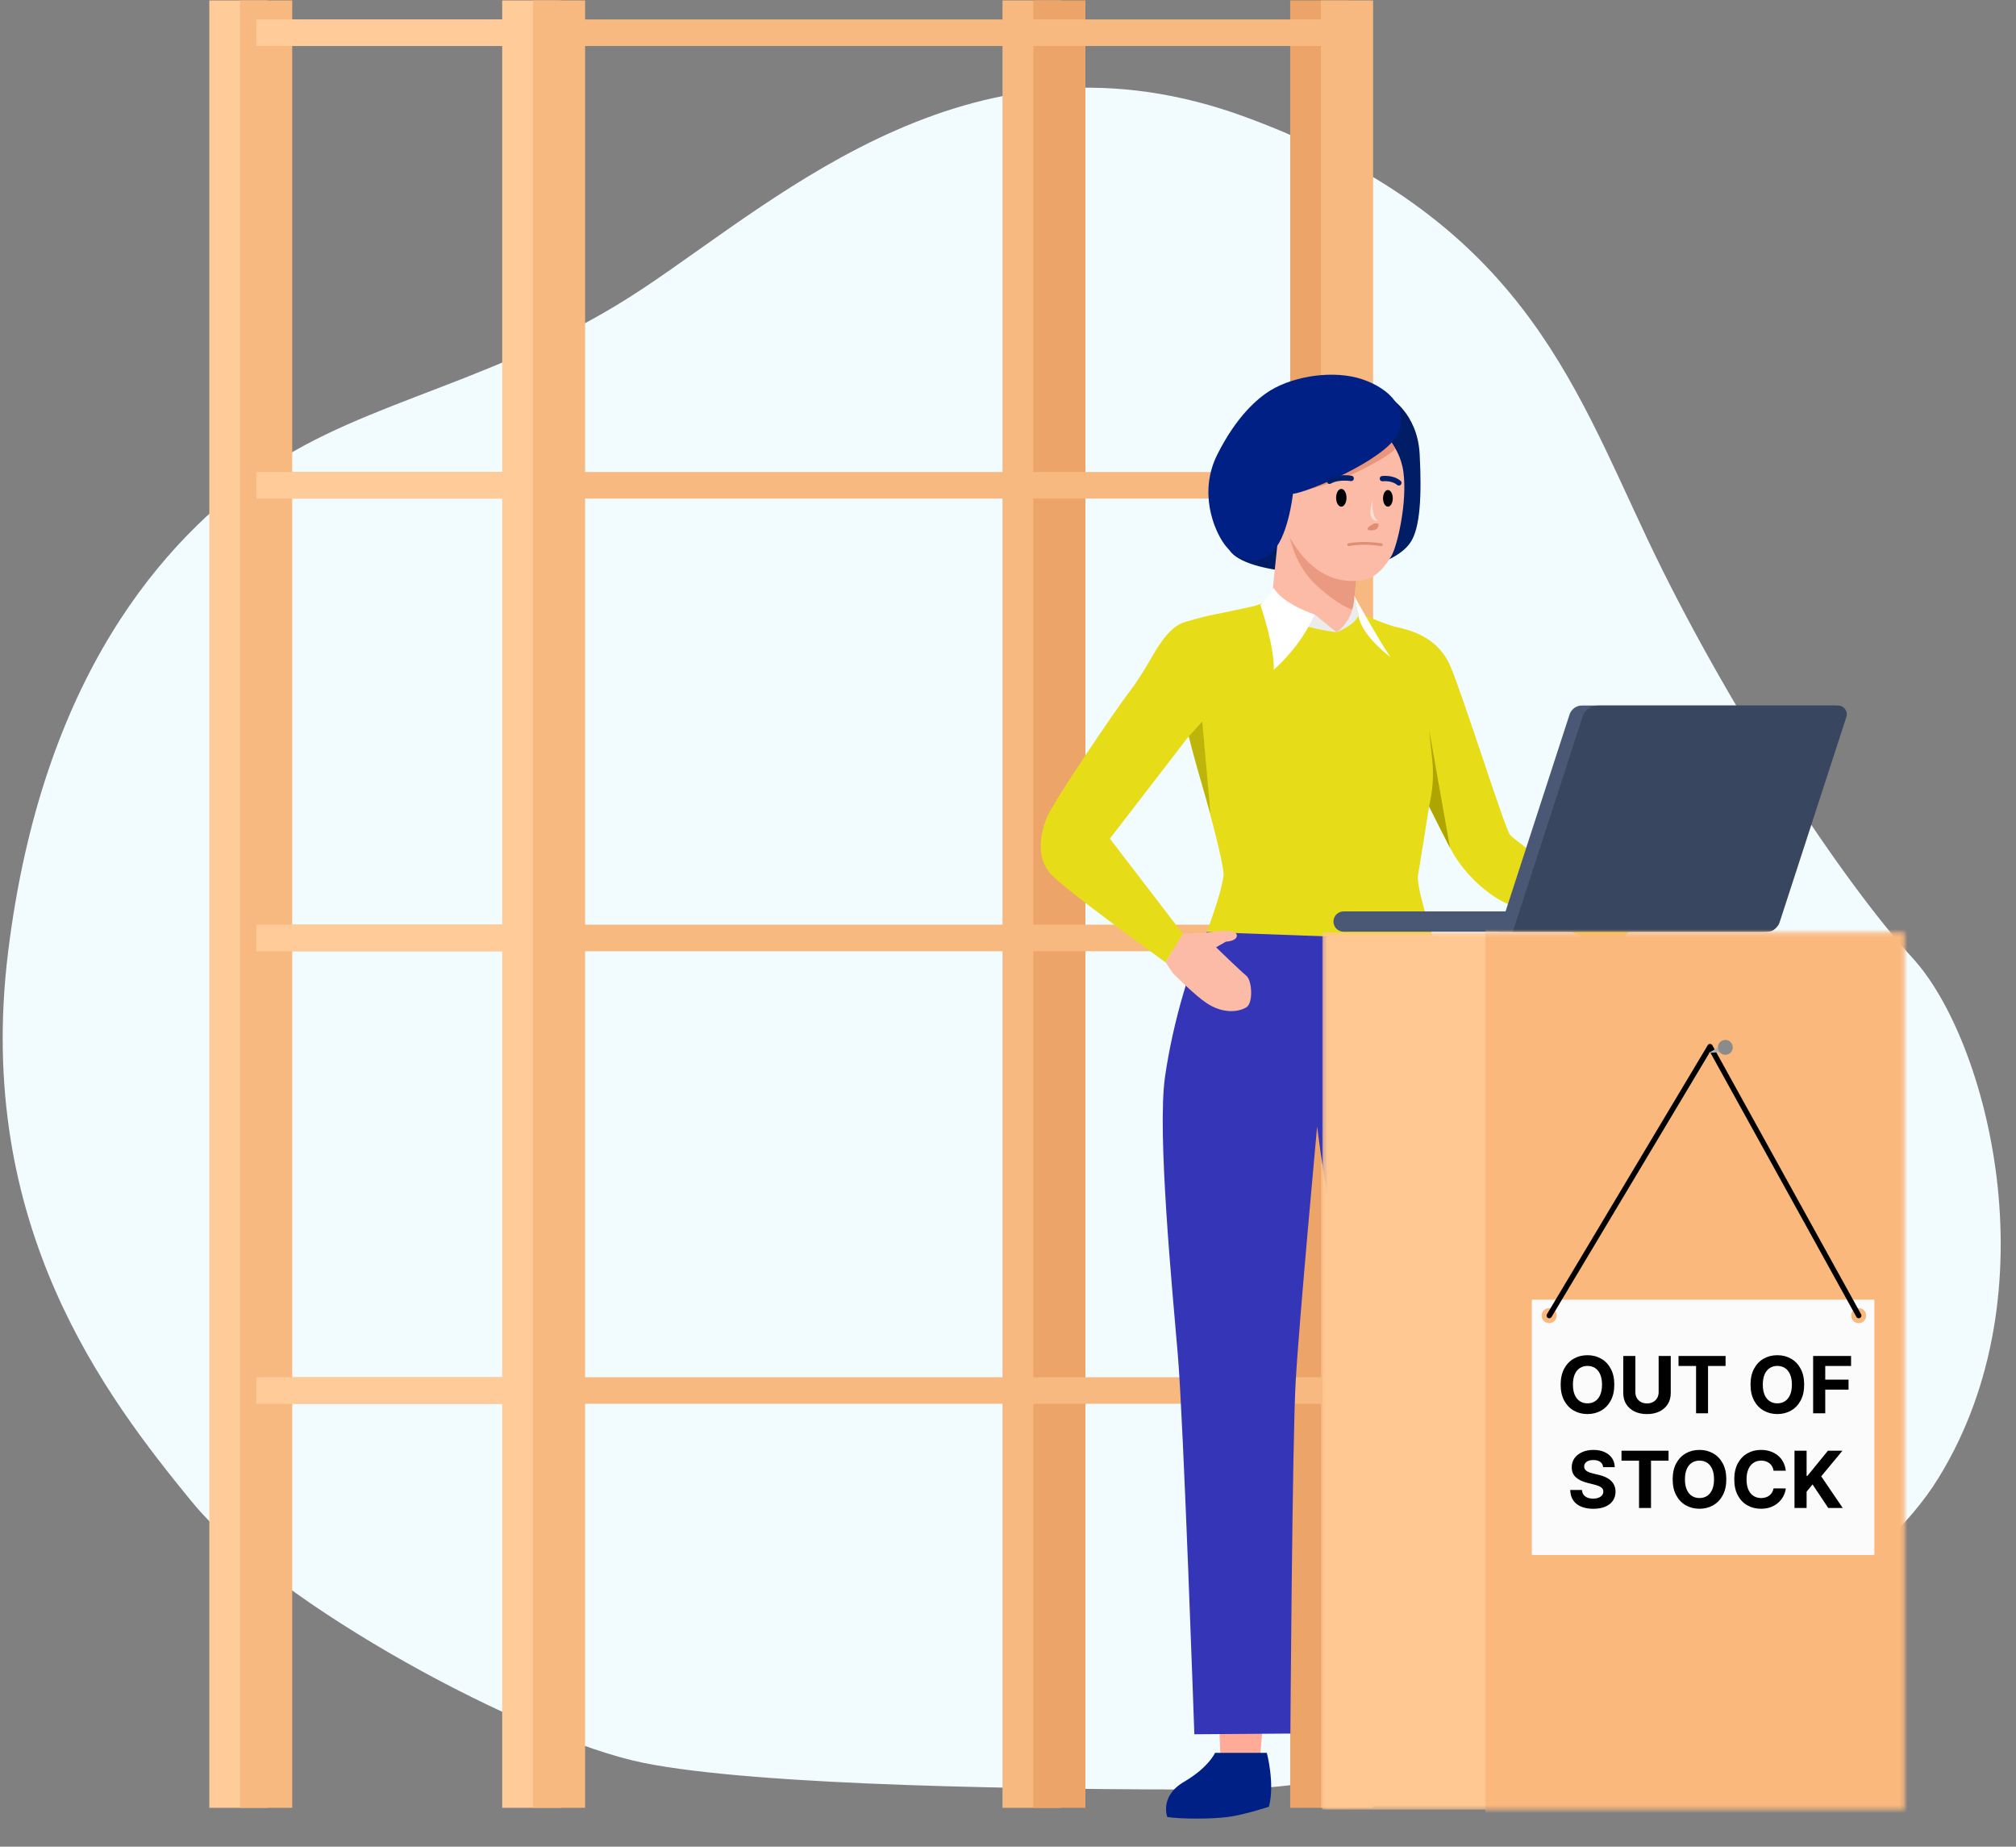 <svg width="511" height="468" viewBox="0 0 511 468" fill="none" xmlns="http://www.w3.org/2000/svg" aria-hidden="true"><rect x="0" y="0" width="511" height="468" fill="#808080" stroke="none"/><g clip-path="url(#out-of-stock_svg__a)"><path d="M48.553 380.503C27.09 354.176 -6.534 310.864 2.059 241.225C10.653 171.587 41.398 136.767 67.158 118.952C92.918 101.137 127.251 96.881 163.003 73.087C198.754 49.313 247.396 4.32 316.082 29.796C384.748 55.272 398.348 96.03 417.662 136.788C436.977 177.545 466.304 222.559 484.91 242.928C503.515 263.317 520.682 326.997 491.355 374.544C462.028 422.092 356.881 453.526 309.658 453.526C262.435 453.526 192.35 452.675 163.023 446.737C133.696 440.798 70.036 406.83 48.573 380.503H48.553Z" fill="#F2FBFE"/><path d="M268.961 0.104H254.105V458.147H268.961V0.104Z" fill="#F8B980"/><path d="M275.123 0.104H261.908V458.147H275.123V0.104Z" fill="#ECA469"/><path d="M67.909 0.104H53.053V458.147H67.909V0.104Z" fill="#FFCB98"/><path d="M74.07 0.104H60.855V458.147H74.07V0.104Z" fill="#F8B980"/><path d="M341.883 0.104H327.027V458.147H341.883V0.104Z" fill="#ECA469"/><path d="M348.044 0.104H334.83V458.147H348.044V0.104Z" fill="#F8B980"/><path d="M341.418 4.928H64.97V11.657H341.418V4.928Z" fill="#F8B980"/><path d="M138.207 4.928H64.97V11.657H138.207V4.928Z" fill="#FFCB98"/><path d="M332.195 119.621H64.97V126.35H332.195V119.621Z" fill="#F8B980"/><path d="M135.764 119.621H64.97V126.35H135.764V119.621Z" fill="#FFCB98"/><path d="M332.195 234.335H64.97V241.063H332.195V234.335Z" fill="#F8B980"/><path d="M135.764 234.335H64.97V241.063H135.764V234.335Z" fill="#FFCB98"/><path d="M337.991 349.028H64.97V355.756H337.991V349.028Z" fill="#F8B980"/><path d="M137.299 349.028H64.97V355.756H137.299V349.028Z" fill="#FFCB98"/><path d="M142.149 0.104H127.293V458.147H142.149V0.104Z" fill="#FFCB98"/><path d="M148.311 0.104H135.097V458.147H148.311V0.104Z" fill="#F8B980"/><path d="M309.388 446.49L308.887 433.012L320.473 432.323L319.295 446.774L309.388 446.49Z" fill="#FFAB98"/><path d="M351.96 100.549C351.96 100.549 359.276 104.502 359.844 115.061C360.411 125.62 359.965 133.768 357.554 137.395C355.162 141.023 350.014 142.726 346.244 144.003C339.475 146.293 315.843 145.786 311.648 139.443C307.574 133.261 311.547 115.689 315.438 113.926C319.329 112.163 351.96 100.57 351.96 100.57V100.549Z" fill="#001D66"/><path d="M322.369 151.745C322.369 151.745 323.889 136.666 324.314 133.201C324.74 129.735 325.834 125.458 325.834 125.458L345.392 127.505L342.94 155.738L342.231 164.291L330.516 166.115L321.659 159.487L322.369 151.745Z" fill="#FBBBA7"/><path d="M326.521 134.031C326.582 134.234 327.393 142.442 333.514 148.158C339.634 153.873 342.999 154.542 342.999 154.542L344.134 143.05L326.521 134.051V134.031Z" fill="#EA9A81"/><path d="M348.533 107.988C348.533 107.988 354.695 111.879 355.728 119.641C356.762 127.404 354.127 138.368 352.749 140.78C351.371 143.172 348.837 146.577 345.331 147.063C343.163 147.367 337.751 147.833 332.542 143.293C326.341 137.902 324.314 130.018 323.28 127.505C322.247 124.992 323.402 118.283 324.435 115.872C325.469 113.46 330.252 108.109 333.799 107.643C337.346 107.177 348.533 107.988 348.533 107.988Z" fill="#FBBBA7"/><path d="M339.98 128.397C340.708 128.397 341.298 127.39 341.298 126.147 341.298 124.905 340.708 123.898 339.98 123.898 339.253 123.898 338.663 124.905 338.663 126.147 338.663 127.39 339.253 128.397 339.98 128.397zM351.796 128.397C352.479 128.397 353.032 127.453 353.032 126.289 353.032 125.125 352.479 124.181 351.796 124.181 351.113 124.181 350.56 125.125 350.56 126.289 350.56 127.453 351.113 128.397 351.796 128.397z" fill="#000104"/><path d="M351.837 110.481C351.837 110.481 352.952 112.609 353.621 113.602C354.066 114.291 342.352 121.729 331.185 124.12L351.837 110.481Z" fill="#EB957A"/><path d="M310.288 137.841C307.674 134.214 303.762 124.708 308.566 115.162C313.369 105.616 318.659 100.975 322.104 98.888C328.266 95.179 338.257 93.74 345.331 96.131C352.404 98.523 357.349 103.792 354.147 110.197C350.945 116.601 331.448 124.769 327.718 125.154C327.718 125.154 326.523 136.585 322.104 140.233C317.706 143.881 312.903 141.49 310.288 137.841Z" fill="#002086"/><path d="M354.553 123.046C354.391 123.046 354.228 122.985 354.107 122.884 352.749 121.688 350.499 121.972 350.479 121.972 350.114 122.012 349.77 121.749 349.729 121.384 349.688 121.019 349.932 120.675 350.317 120.634 350.438 120.634 353.195 120.269 355.019 121.871 355.303 122.114 355.323 122.539 355.08 122.823 354.938 122.985 354.755 123.046 354.573 123.046H354.553zM337.022 122.641C336.778 122.641 336.555 122.519 336.434 122.296 336.251 121.972 336.353 121.567 336.677 121.364 339.048 119.986 342.474 120.533 342.615 120.574 342.98 120.635 343.223 120.979 343.163 121.364 343.102 121.729 342.757 121.992 342.372 121.911 342.352 121.911 339.292 121.425 337.346 122.54 337.245 122.6 337.123 122.641 337.001 122.641H337.022z" fill="#011F6B"/><path d="M350.489 138.09C350.461 138.277 350.285 138.403 350.098 138.375C345.982 137.741 342.831 138.203 341.879 138.373C341.703 138.405 341.551 138.307 341.509 138.134V138.134C341.459 137.927 341.584 137.723 341.793 137.685C342.847 137.493 346.008 137.058 350.209 137.707C350.392 137.736 350.517 137.907 350.489 138.09V138.09Z" fill="#DF8D73"/><path d="M305.911 236.199C307.573 231.517 309.822 225.194 310.126 221.728C310.43 218.263 301.311 186.59 301.311 186.59L281.326 212.527L299.831 236.665L295.453 243.901C295.453 243.901 269.713 225.336 266.247 221.404C262.782 217.472 263.532 211.899 265.194 207.541C266.855 203.184 283.292 179.207 285.846 175.883C288.4 172.56 289.92 170.006 291.42 167.432C292.919 164.878 296.101 158.839 300.317 157.643C304.533 156.427 305.364 156.224 307.877 155.717C310.39 155.211 316.146 154.015 317.95 153.569C319.753 153.123 322.327 151.725 322.327 151.725C322.327 151.725 330.455 159.305 338.744 160.196C338.744 160.196 343.264 158.453 342.96 154.501C342.96 154.501 350.195 158.089 354.269 158.98C358.342 159.872 364.524 161.838 367.544 168.628C370.564 175.417 381.407 209.933 382.765 211.595C384.123 213.256 413.976 234.963 413.976 234.963L408.707 240.395C408.707 240.395 385.501 231.051 380.373 228.194C375.245 225.336 370.726 220.35 368.618 216.742C366.51 213.135 362.234 204.359 362.234 204.359C362.234 204.359 360.025 218.404 359.437 221.708C358.849 225.012 363.511 238.287 363.511 238.287L305.931 236.179L305.911 236.199Z" fill="#E6DD18"/><path d="M302.734 439.511C302.734 439.511 299.993 360.398 298.554 343.434C297.115 326.49 293.284 287.009 295.291 272.944C297.297 258.878 302.04 243.252 305.891 236.199L363.47 238.307C363.47 238.307 370.057 271.647 370.341 294.61C370.625 317.593 374.922 440.596 374.922 440.596L349.932 441.751C349.932 441.751 346.79 392.886 346.507 379.104C346.223 365.323 339.048 316.498 337.022 305.858C334.995 295.218 333.86 285.469 333.86 285.469C333.86 285.469 329.259 335.104 328.408 350.325C327.557 365.546 327.075 439.329 327.075 439.329L302.734 439.511Z" fill="#3535B7"/><path d="M352.465 166.52C352.465 166.52 345.108 161.21 344.318 155.961L343.264 150.995C343.264 150.995 349.83 162.851 352.445 166.52H352.465Z" fill="#fff"/><path d="M338.785 160.217C338.785 160.217 343.284 158.595 344.338 155.981L343.284 151.015C343.284 151.015 343.568 156.751 338.785 160.237V160.217zM333.21 155.717L338.784 160.216C338.784 160.216 332.683 159.507 329.542 158.068L333.21 155.717z" fill="#ECECEC"/><path d="M322.875 169.722C322.875 169.722 329.685 163.966 333.211 155.717C333.211 155.717 325.104 153.103 322.834 148.948C322.834 148.948 321.152 151.947 319.47 153.285C319.47 153.285 323.118 163.966 322.854 169.722H322.875Z" fill="#fff"/><path d="M295.895 460.511C295.895 460.511 293.802 455.254 300.105 451.567C306.408 447.88 307.978 444.218 307.978 444.218H321.107C321.107 444.218 323.199 452.09 321.63 457.87C321.63 457.87 315.327 459.963 311.117 460.486C306.906 461.009 299.557 461.009 295.87 460.486L295.895 460.511Z" fill="#002086"/><path d="M297.236 246.576C298.127 247.468 302.971 252.312 305.849 254.217C309.801 256.851 313.733 256.588 315.902 255.291C317.706 254.217 317.381 248.461 315.902 247.265C314.422 246.069 308.241 240.07 308.241 240.07L310.754 238.631C310.754 238.631 313.51 238.55 313.51 237.07C313.51 235.591 309.437 235.753 306.924 236.24C305.87 236.442 299.83 236.645 299.83 236.645L295.452 243.88L297.236 246.556V246.576Z" fill="#FBBBA7"/><path d="M362.232 184.888L363.038 192.565C363.385 195.877 363.238 199.222 362.601 202.49L362.232 204.379L367.542 214.898L362.232 184.888Z" fill="#AEA500"/><path d="M301.458 186.476L304.74 182.838L306.836 206.328C306.836 206.328 300.505 184.895 301.458 186.476Z" fill="#BEB50A"/><path d="M448.084 230.971H340.565C339.144 230.971 337.991 232.123 337.991 233.544C337.991 234.966 339.144 236.118 340.565 236.118H448.084C449.505 236.118 450.658 234.966 450.658 233.544C450.658 232.123 449.505 230.971 448.084 230.971Z" fill="#4A5875"/><path d="M379.944 236.118H446.827L465.452 178.802H400.962C399.543 178.802 398.286 179.714 397.84 181.072L379.944 236.118Z" fill="#4A5875"/><path d="M383.45 236.118H447.759C449.279 236.118 450.637 235.145 451.103 233.686L468.006 181.68C468.472 180.261 467.398 178.802 465.898 178.802H404.994C403.251 178.802 401.711 179.917 401.164 181.579L383.45 236.118Z" fill="#384660"/><mask id="out-of-stock_svg__b" style="mask-type:luminance" maskUnits="userSpaceOnUse" x="335" y="236" width="148" height="223"><path d="M482.762 236.28H335.175V458.593H482.762V236.28Z" fill="#fff"/></mask><g mask="url(#out-of-stock_svg__b)"><path d="M482.762 236.28H335.175V458.593H482.762V236.28Z" fill="#FFC892"/><path d="M510.266 220.229H376.521V467.369H510.266V220.229Z" fill="#FAB87D"/></g><path d="M475.102 329.369H388.276V394.082H475.102V329.369Z" fill="#FBFBFB"/><path d="M409.179 350.899C409.179 352.482 408.879 353.829 408.279 354.939C407.684 356.05 406.871 356.898 405.841 357.484C404.815 358.065 403.662 358.356 402.382 358.356C401.092 358.356 399.934 358.063 398.909 357.477C397.883 356.891 397.073 356.043 396.477 354.932C395.882 353.822 395.584 352.477 395.584 350.899C395.584 349.316 395.882 347.969 396.477 346.859C397.073 345.748 397.883 344.902 398.909 344.321C399.934 343.735 401.092 343.442 402.382 343.442C403.662 343.442 404.815 343.735 405.841 344.321C406.871 344.902 407.684 345.748 408.279 346.859C408.879 347.969 409.179 349.316 409.179 350.899ZM406.068 350.899C406.068 349.874 405.914 349.009 405.607 348.305C405.304 347.601 404.877 347.067 404.324 346.703C403.771 346.339 403.124 346.157 402.382 346.157C401.64 346.157 400.992 346.339 400.44 346.703C399.887 347.067 399.457 347.601 399.15 348.305C398.847 349.009 398.696 349.874 398.696 350.899C398.696 351.924 398.847 352.789 399.15 353.493C399.457 354.197 399.887 354.731 400.44 355.095C400.992 355.459 401.64 355.641 402.382 355.641C403.124 355.641 403.771 355.459 404.324 355.095C404.877 354.731 405.304 354.197 405.607 353.493C405.914 352.789 406.068 351.924 406.068 350.899ZM420.42 343.641H423.489V353.068C423.489 354.127 423.236 355.053 422.73 355.847C422.229 356.641 421.528 357.26 420.625 357.704C419.723 358.143 418.671 358.363 417.471 358.363C416.266 358.363 415.212 358.143 414.309 357.704C413.407 357.26 412.705 356.641 412.204 355.847C411.703 355.053 411.453 354.127 411.453 353.068V343.641H414.522V352.806C414.522 353.359 414.643 353.85 414.884 354.28C415.129 354.71 415.474 355.048 415.919 355.294C416.363 355.539 416.88 355.662 417.471 355.662C418.066 355.662 418.584 355.539 419.023 355.294C419.467 355.048 419.81 354.71 420.051 354.28C420.297 353.85 420.42 353.359 420.42 352.806V343.641ZM425.461 346.171V343.641H437.383V346.171H432.939V358.157H429.905V346.171H425.461ZM457.307 350.899C457.307 352.482 457.007 353.829 456.406 354.939C455.811 356.05 454.998 356.898 453.968 357.484C452.943 358.065 451.79 358.356 450.509 358.356C449.219 358.356 448.061 358.063 447.036 357.477C446.01 356.891 445.2 356.043 444.605 354.932C444.009 353.822 443.711 352.477 443.711 350.899C443.711 349.316 444.009 347.969 444.605 346.859C445.2 345.748 446.01 344.902 447.036 344.321C448.061 343.735 449.219 343.442 450.509 343.442C451.79 343.442 452.943 343.735 453.968 344.321C454.998 344.902 455.811 345.748 456.406 346.859C457.007 347.969 457.307 349.316 457.307 350.899ZM454.195 350.899C454.195 349.874 454.041 349.009 453.734 348.305C453.432 347.601 453.004 347.067 452.451 346.703C451.898 346.339 451.251 346.157 450.509 346.157C449.767 346.157 449.12 346.339 448.567 346.703C448.014 347.067 447.584 347.601 447.277 348.305C446.974 349.009 446.823 349.874 446.823 350.899C446.823 351.924 446.974 352.789 447.277 353.493C447.584 354.197 448.014 354.731 448.567 355.095C449.12 355.459 449.767 355.641 450.509 355.641C451.251 355.641 451.898 355.459 452.451 355.095C453.004 354.731 453.432 354.197 453.734 353.493C454.041 352.789 454.195 351.924 454.195 350.899ZM459.58 358.157V343.641H469.192V346.171H462.649V349.63H468.554V352.161H462.649V358.157H459.58ZM406.356 371.816C406.299 371.244 406.056 370.8 405.626 370.483C405.196 370.166 404.612 370.008 403.875 370.008C403.374 370.008 402.951 370.079 402.606 370.221C402.261 370.358 401.996 370.549 401.812 370.795C401.632 371.041 401.543 371.32 401.543 371.631C401.533 371.891 401.588 372.118 401.706 372.312C401.829 372.506 401.996 372.673 402.209 372.815C402.422 372.952 402.667 373.073 402.946 373.177C403.225 373.276 403.523 373.361 403.839 373.432L405.144 373.744C405.777 373.885 406.358 374.074 406.887 374.311C407.416 374.547 407.875 374.838 408.262 375.183C408.65 375.528 408.95 375.934 409.163 376.402C409.38 376.87 409.491 377.406 409.496 378.011C409.491 378.899 409.264 379.669 408.815 380.322C408.371 380.969 407.728 381.472 406.887 381.831C406.051 382.186 405.042 382.363 403.861 382.363C402.689 382.363 401.668 382.183 400.798 381.824C399.934 381.465 399.258 380.934 398.771 380.229C398.289 379.521 398.036 378.644 398.013 377.6H400.983C401.016 378.086 401.155 378.493 401.401 378.819C401.651 379.14 401.985 379.384 402.4 379.549C402.821 379.71 403.296 379.79 403.825 379.79C404.345 379.79 404.796 379.714 405.179 379.563C405.566 379.412 405.867 379.202 406.079 378.932C406.292 378.663 406.398 378.353 406.398 378.004C406.398 377.678 406.301 377.404 406.108 377.181C405.919 376.959 405.64 376.77 405.271 376.614C404.907 376.458 404.461 376.317 403.931 376.189L402.351 375.792C401.127 375.494 400.161 375.029 399.452 374.396C398.743 373.763 398.391 372.91 398.396 371.837C398.391 370.958 398.625 370.19 399.097 369.533C399.575 368.876 400.229 368.364 401.061 367.995C401.892 367.627 402.837 367.442 403.896 367.442C404.973 367.442 405.914 367.627 406.717 367.995C407.525 368.364 408.154 368.876 408.603 369.533C409.052 370.19 409.283 370.951 409.297 371.816H406.356ZM411.007 370.171V367.641H422.93V370.171H418.485V382.157H415.452V370.171H411.007ZM437.57 374.899C437.57 376.482 437.27 377.829 436.67 378.939C436.075 380.05 435.262 380.898 434.232 381.484C433.206 382.065 432.053 382.356 430.773 382.356C429.483 382.356 428.325 382.063 427.3 381.477C426.274 380.891 425.464 380.043 424.868 378.932C424.273 377.822 423.975 376.477 423.975 374.899C423.975 373.316 424.273 371.969 424.868 370.859C425.464 369.748 426.274 368.902 427.3 368.321C428.325 367.735 429.483 367.442 430.773 367.442C432.053 367.442 433.206 367.735 434.232 368.321C435.262 368.902 436.075 369.748 436.67 370.859C437.27 371.969 437.57 373.316 437.57 374.899ZM434.459 374.899C434.459 373.874 434.305 373.009 433.998 372.305C433.695 371.601 433.268 371.067 432.715 370.703C432.162 370.339 431.515 370.157 430.773 370.157C430.031 370.157 429.383 370.339 428.831 370.703C428.278 371.067 427.848 371.601 427.541 372.305C427.238 373.009 427.087 373.874 427.087 374.899C427.087 375.924 427.238 376.789 427.541 377.493C427.848 378.197 428.278 378.731 428.831 379.095C429.383 379.459 430.031 379.641 430.773 379.641C431.515 379.641 432.162 379.459 432.715 379.095C433.268 378.731 433.695 378.197 433.998 377.493C434.305 376.789 434.459 375.924 434.459 374.899ZM452.652 372.723H449.548C449.491 372.321 449.375 371.965 449.2 371.653C449.026 371.336 448.801 371.067 448.527 370.845C448.253 370.623 447.936 370.452 447.577 370.334C447.223 370.216 446.838 370.157 446.422 370.157C445.67 370.157 445.016 370.344 444.458 370.717C443.901 371.086 443.468 371.624 443.161 372.333C442.854 373.037 442.7 373.893 442.7 374.899C442.7 375.934 442.854 376.803 443.161 377.508C443.473 378.212 443.908 378.743 444.465 379.102C445.023 379.462 445.668 379.641 446.401 379.641C446.812 379.641 447.192 379.587 447.542 379.478C447.896 379.369 448.21 379.211 448.484 379.003C448.759 378.791 448.985 378.533 449.165 378.231C449.349 377.928 449.477 377.583 449.548 377.196L452.652 377.21C452.572 377.876 452.371 378.519 452.05 379.138C451.733 379.752 451.306 380.303 450.767 380.789C450.233 381.271 449.595 381.654 448.853 381.938C448.116 382.216 447.282 382.356 446.351 382.356C445.056 382.356 443.898 382.063 442.878 381.477C441.862 380.891 441.058 380.043 440.468 378.932C439.882 377.822 439.589 376.477 439.589 374.899C439.589 373.316 439.886 371.969 440.482 370.859C441.077 369.748 441.885 368.902 442.906 368.321C443.927 367.735 445.075 367.442 446.351 367.442C447.192 367.442 447.972 367.56 448.69 367.797C449.413 368.033 450.053 368.378 450.611 368.832C451.169 369.28 451.622 369.831 451.972 370.483C452.326 371.135 452.553 371.882 452.652 372.723ZM454.853 382.157V367.641H457.922V374.041H458.114L463.338 367.641H467.017L461.63 374.141L467.08 382.157H463.409L459.432 376.189L457.922 378.032V382.157H454.853Z" fill="#000"/><path d="M392.675 335.307C393.727 335.307 394.58 334.454 394.58 333.402 394.58 332.349 393.727 331.496 392.675 331.496 391.622 331.496 390.77 332.349 390.77 333.402 390.77 334.454 391.622 335.307 392.675 335.307zM471.13 335.307C472.182 335.307 473.035 334.454 473.035 333.402 473.035 332.349 472.182 331.496 471.13 331.496 470.078 331.496 469.225 332.349 469.225 333.402 469.225 334.454 470.078 335.307 471.13 335.307z" fill="#FAB87D"/><path d="M471.129 334.071C470.886 334.071 470.663 333.949 470.541 333.726L433.432 266.58L393.282 333.747C393.08 334.071 392.674 334.172 392.35 333.99C392.026 333.807 391.924 333.382 392.107 333.057L432.864 264.878C432.986 264.675 433.209 264.533 433.452 264.554C433.695 264.554 433.918 264.695 434.04 264.898L471.737 333.078C471.92 333.402 471.798 333.828 471.474 333.99C471.372 334.051 471.251 334.071 471.15 334.071H471.129Z" fill="#000"/><path d="M433.048 266.884L436.372 264.898L437 266.479L433.048 266.884Z" fill="#B1B1B1"/><path d="M437.322 267.31C438.363 267.31 439.207 266.466 439.207 265.425C439.207 264.384 438.363 263.54 437.322 263.54C436.281 263.54 435.438 264.384 435.438 265.425C435.438 266.466 436.281 267.31 437.322 267.31Z" fill="#8B8B8B"/><path d="M347.962 126.613C347.727 127.539 347.781 131.365 349.373 131.992C347.854 132.115 346.569 130.999 347.962 126.613Z" fill="#FFE1D8"/><path d="M347.424 134.399C348.895 134.495 349.37 133.7 349.456 133.06C349.487 132.832 349.288 132.658 349.058 132.658H348.421C348.35 132.658 348.28 132.675 348.217 132.707C347.168 133.254 345.671 134.284 347.424 134.399Z" fill="#DF8D73"/></g><defs><clipPath id="out-of-stock_svg__a"><path fill="#fff" transform="translate(0.682 0.104)" d="M0 0H509.583V467.265H0z"/></clipPath></defs></svg>